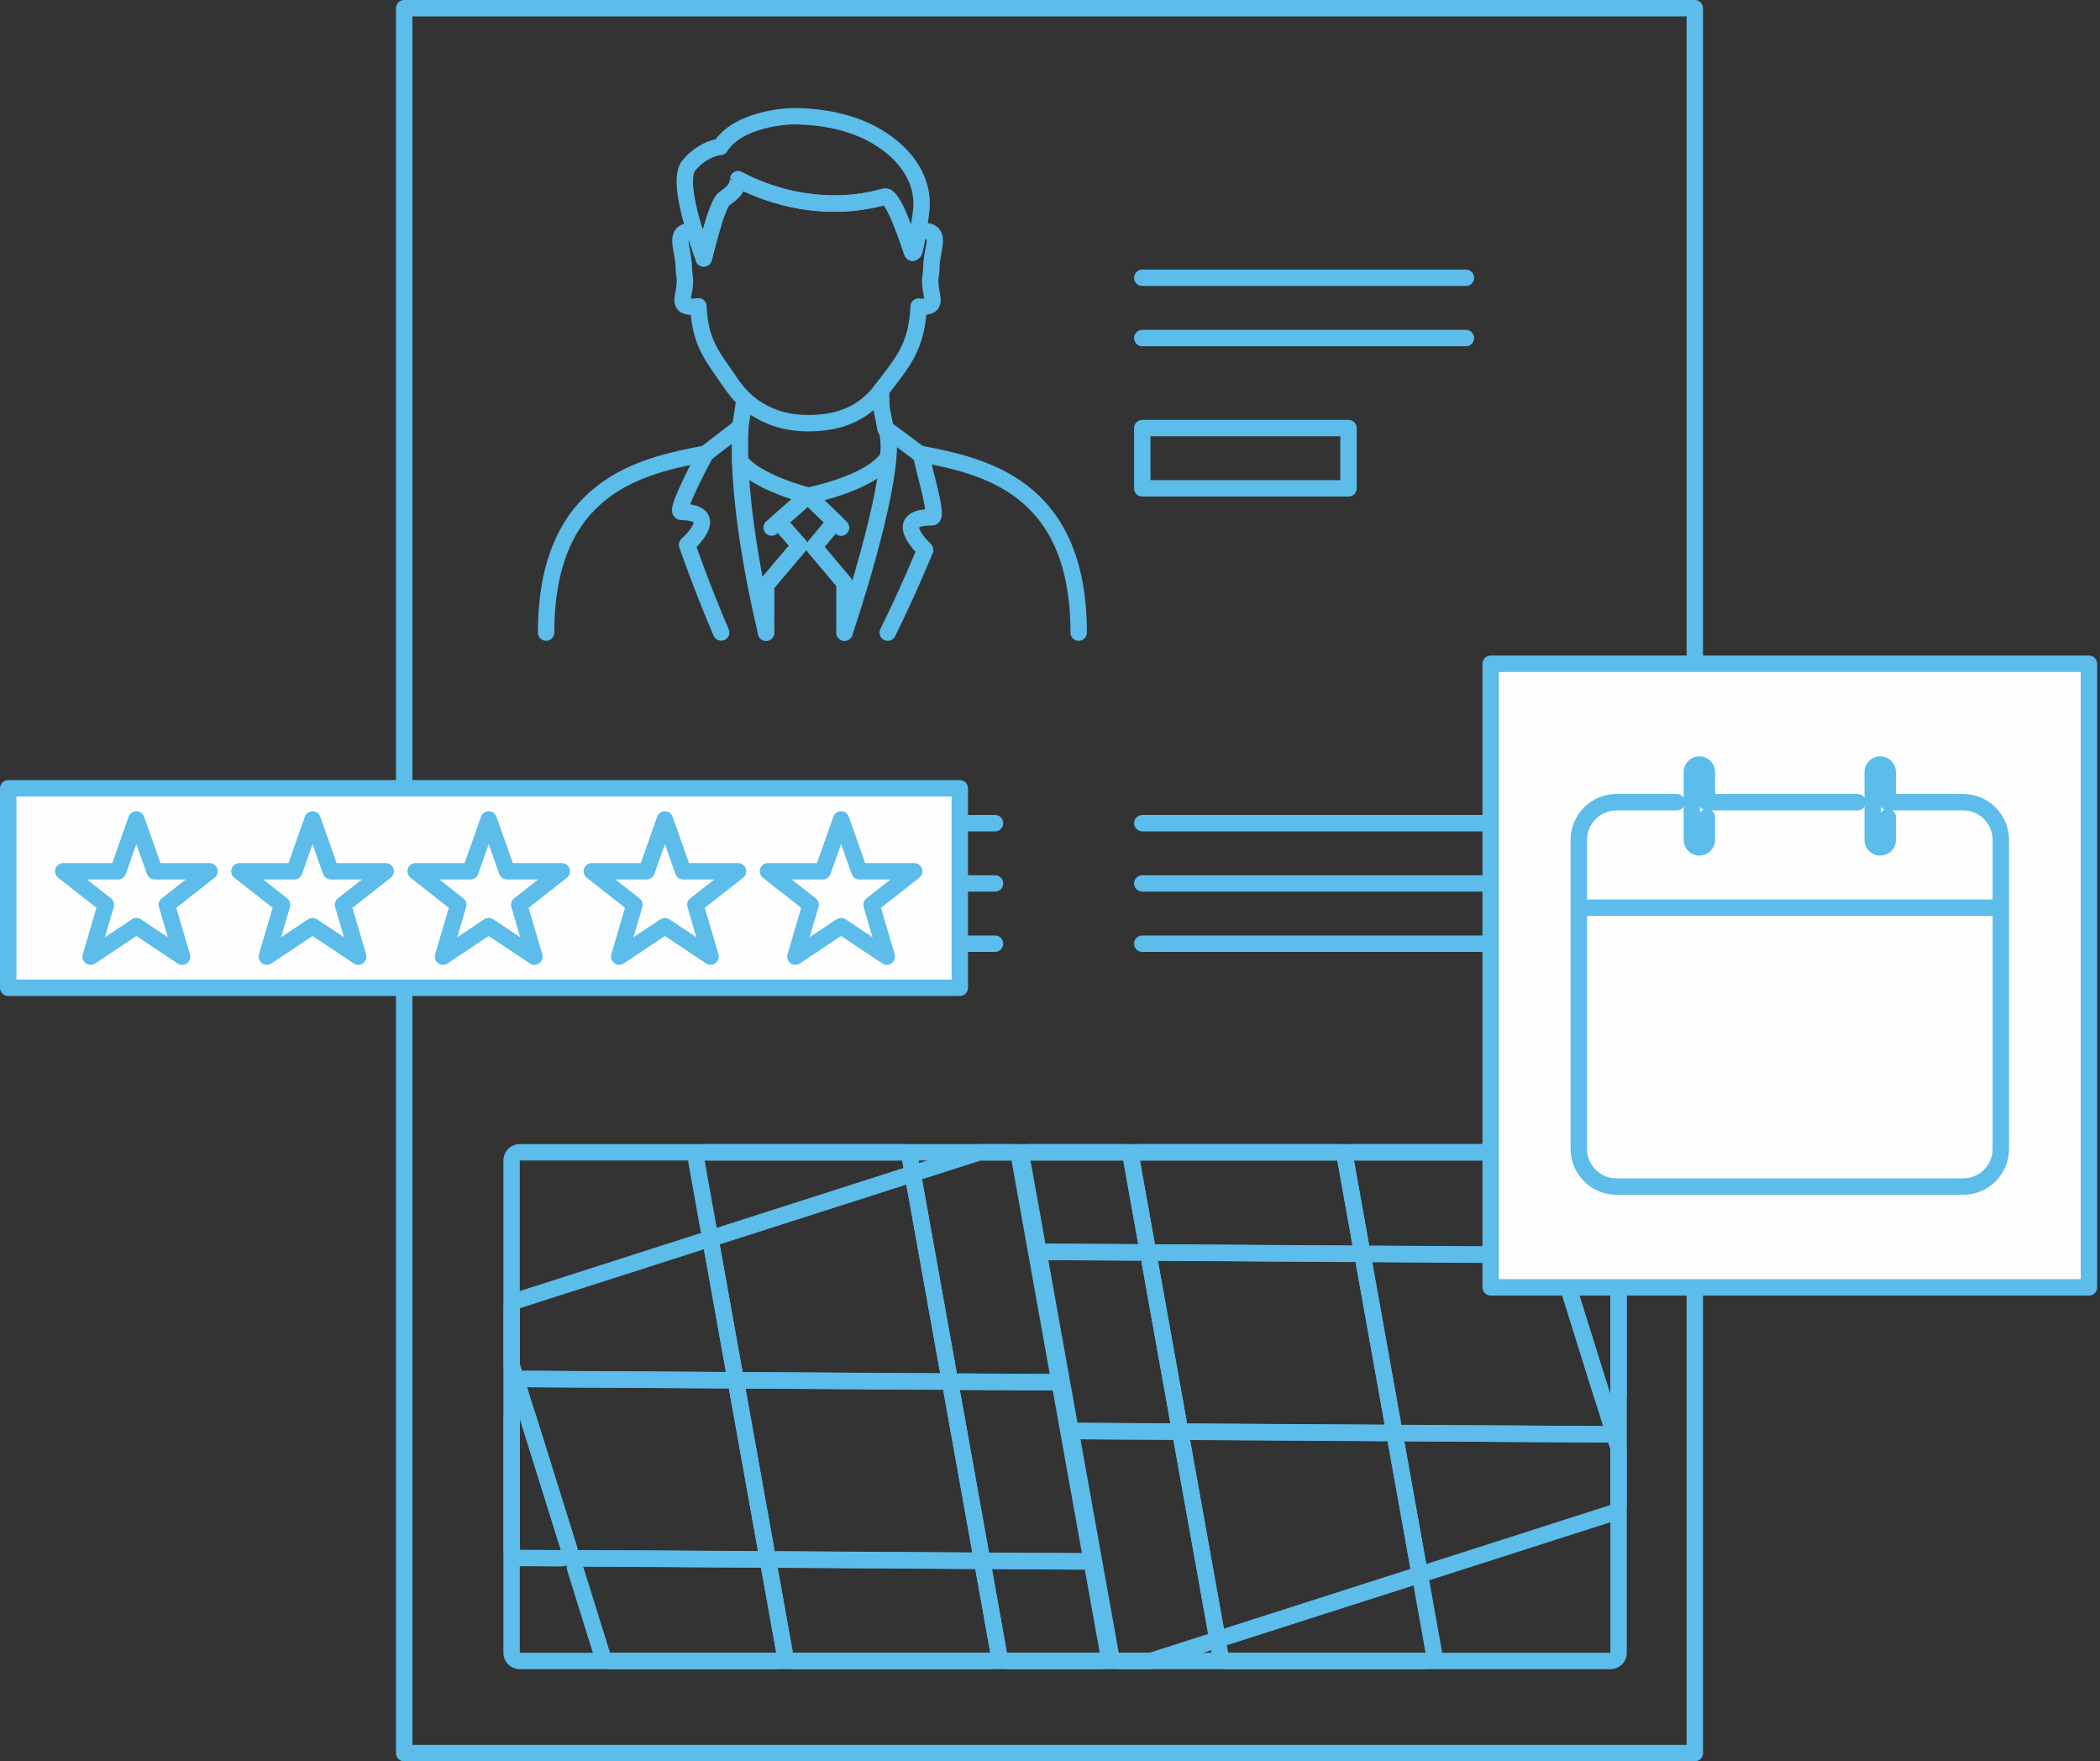 <?xml version="1.0" encoding="UTF-8"?>
<svg width="384px" height="322px" viewBox="0 0 384 322" version="1.1" xmlns="http://www.w3.org/2000/svg" xmlns:xlink="http://www.w3.org/1999/xlink">
    <rect x="0" y="0" width="384" height="322" fill="#333333" stroke="none"/>
    <!-- Generator: Sketch 53.2 (72643) - https://sketchapp.com -->
    <title>Group 63</title>
    <desc>Created with Sketch.</desc>
    <g id="Page-1" stroke="none" stroke-width="1" fill="none" fill-rule="evenodd">
        <g id="Members" transform="translate(-236, -1324)">
            <g id="Group-63" transform="translate(237, 1325)">
                <polygon id="Stroke-1" stroke="#5CBCEA" stroke-width="3" stroke-linecap="round" stroke-linejoin="round" points="72.904 319.5 308.904 319.5 308.904 0.5 72.904 0.5"></polygon>
                <path d="M167.652,55.09 C167.414,55.09 167.197,55.09 166.981,55.047 C166.655,62.411 164.056,65.227 160.136,70.339 L160.114,70.36 C160.006,70.512 159.876,70.642 159.79,70.793 C159.573,71.075 159.335,71.335 159.096,71.595 C159.01,71.681 158.945,71.768 158.858,71.833 C157.97,72.743 157.017,73.501 156.021,74.107 C155.631,74.345 155.219,74.562 154.808,74.757 C154.158,75.06 153.508,75.32 152.815,75.537 C152.794,75.537 152.794,75.558 152.772,75.558 C150.909,76.122 148.917,76.36 146.859,76.36 C144.736,76.36 142.678,76.078 140.751,75.407 C140.447,75.298 140.144,75.19 139.863,75.06 C138.91,74.671 138,74.172 137.112,73.609 L137.09,73.609 C136.072,72.894 135.098,72.071 134.21,71.075 C134.123,70.966 134.015,70.859 133.928,70.75 C133.603,70.36 133.278,69.948 132.953,69.515 C132.845,69.364 132.715,69.191 132.607,69.017 C129.228,64.014 127.019,61.783 126.715,55.004 C126.369,55.047 126.022,55.09 125.676,55.09 C122.254,55.09 124.723,52.599 124.159,49.329 C124.094,48.939 124.051,48.549 124.051,48.159 C124.051,44.325 121.842,41.228 125.676,41.228 L126.022,41.228 C126.867,43.957 127.669,46.08 127.669,46.232 C127.69,46.708 129.878,36.463 131.437,35.315 C132.044,34.882 132.585,34.513 133.062,33.994 C133.625,33.387 133.971,32.586 133.971,31.763 C133.971,31.719 146.079,39.084 160.786,34.947 C162.194,34.557 164.706,41.813 165.768,45.018 C165.789,45.084 165.833,45.149 165.876,45.192 C165.984,45.127 166.071,45.062 166.157,44.975 C166.222,44.91 166.569,43.437 166.959,40.968 C167.132,41.726 167.5,41.206 167.673,41.206 C171.507,41.206 169.298,44.304 169.298,48.137 C169.298,48.528 169.255,48.917 169.19,49.307 C168.605,52.599 171.074,55.09 167.652,55.09 Z" id="Stroke-3" stroke="#5CBCEA" stroke-width="3" stroke-linecap="round" stroke-linejoin="round"></path>
                <polyline id="Stroke-4" stroke="#5CBCEA" stroke-width="3" stroke-linecap="round" stroke-linejoin="round" points="153.422 114.654 153.422 105.6 147.856 98.994 151.668 94.381 146.773 89.615 141.38 94.381 145.213 98.734 139.105 105.947 139.084 114.675"></polyline>
                <path d="M134.318,83.29 C137.394,87.297 146.751,89.593 146.751,89.593 L140.101,95.441" id="Stroke-5" stroke="#5CBCEA" stroke-width="3" stroke-linecap="round" stroke-linejoin="round"></path>
                <path d="M152.794,95.463 L146.729,89.637 C146.729,89.637 157.992,87.471 161.241,82.771" id="Stroke-6" stroke="#5CBCEA" stroke-width="3" stroke-linecap="round" stroke-linejoin="round"></path>
                <path d="M98.861,114.654 C98.861,87.623 116.557,84.135 128.037,81.926" id="Stroke-7" stroke="#5CBCEA" stroke-width="3" stroke-linecap="round" stroke-linejoin="round"></path>
                <path d="M196.243,114.654 C196.243,87.623 178.547,84.135 167.068,81.926" id="Stroke-8" stroke="#5CBCEA" stroke-width="3" stroke-linecap="round" stroke-linejoin="round"></path>
                <path d="M153.422,114.654 C158.469,99.536 163.234,81.017 160.916,77.313 L167.501,82.23 C167.566,83.789 170.728,93.601 169.407,93.579 C161.588,93.492 168.172,99.536 168.172,99.536 C168.172,99.536 165.248,106.748 161.328,114.654" id="Stroke-9" stroke="#5CBCEA" stroke-width="3" stroke-linecap="round" stroke-linejoin="round"></path>
                <path d="M139.083,114.654 C136.355,103.045 133.776,88.511 134.383,77.031 L128.037,81.926 C128.037,81.926 122.254,92.561 123.576,92.583 C131.394,92.713 124.636,98.583 124.636,98.583 C124.636,98.583 127.278,106.315 130.875,114.633" id="Stroke-10" stroke="#5CBCEA" stroke-width="3" stroke-linecap="round" stroke-linejoin="round"></path>
                <path d="M134.318,77.312 L135.141,72.049" id="Stroke-11" stroke="#5CBCEA" stroke-width="3" stroke-linecap="round" stroke-linejoin="round"></path>
                <polyline id="Stroke-12" stroke="#5CBCEA" stroke-width="3" stroke-linecap="round" stroke-linejoin="round" points="160.115 70.36 160.18 73.544 160.916 77.313"></polyline>
                <path d="M167.479,37.221 C167.414,37.956 167.284,38.889 167.132,39.842 C166.743,42.288 166.201,44.931 166.136,44.996 C166.049,45.083 165.963,45.148 165.854,45.214 C165.811,45.169 165.768,45.105 165.746,45.039 C164.685,41.834 162.194,34.556 160.765,34.968 C146.08,39.105 133.972,31.741 133.972,31.784 C133.972,32.608 133.647,33.408 133.062,34.014 C132.585,34.535 132.022,34.904 131.437,35.337 C129.878,36.484 127.669,46.708 127.669,46.252 C127.669,46.123 126.846,43.978 126.022,41.249 C124.701,36.961 123.337,31.2 124.961,29.25 C126.911,26.889 129.38,25.957 130.723,25.849 C133.972,20.651 143.242,20.239 143.74,20.262 C143.892,20.262 151.559,19.936 158.079,23.271 C164.144,26.369 167.977,31.459 167.479,37.221 Z" id="Stroke-13" stroke="#5CBCEA" stroke-width="3" stroke-linecap="round" stroke-linejoin="round"></path>
                <path d="M207.875,49.789 L267.05,49.789" id="Stroke-14" stroke="#5CBCEA" stroke-width="3" stroke-linecap="round" stroke-linejoin="round"></path>
                <path d="M207.875,60.808 L267.05,60.808" id="Stroke-15" stroke="#5CBCEA" stroke-width="3" stroke-linecap="round" stroke-linejoin="round"></path>
                <path d="M98.861,149.49 L180.948,149.49" id="Stroke-16" stroke="#5CBCEA" stroke-width="3" stroke-linecap="round" stroke-linejoin="round"></path>
                <path d="M98.861,160.51 L180.948,160.51" id="Stroke-17" stroke="#5CBCEA" stroke-width="3" stroke-linecap="round" stroke-linejoin="round"></path>
                <path d="M207.875,149.49 L289.962,149.49" id="Stroke-18" stroke="#5CBCEA" stroke-width="3" stroke-linecap="round" stroke-linejoin="round"></path>
                <path d="M207.875,160.51 L289.962,160.51" id="Stroke-19" stroke="#5CBCEA" stroke-width="3" stroke-linecap="round" stroke-linejoin="round"></path>
                <path d="M98.861,171.529 L180.948,171.529" id="Stroke-20" stroke="#5CBCEA" stroke-width="3" stroke-linecap="round" stroke-linejoin="round"></path>
                <path d="M207.875,171.529 L289.962,171.529" id="Stroke-21" stroke="#5CBCEA" stroke-width="3" stroke-linecap="round" stroke-linejoin="round"></path>
                <polygon id="Stroke-22" stroke="#5CBCEA" stroke-width="3" stroke-linecap="round" stroke-linejoin="round" points="207.874 88.28 245.583 88.28 245.583 77.261 207.874 77.261"></polygon>
                <path d="M105.628,282.372 C104.677,282.372 103.783,282.822 103.217,283.587 C102.647,284.356 102.479,285.351 102.764,286.266 L107.692,302.056 C108.083,303.309 109.243,304.162 110.556,304.162 L140.938,304.162 C141.826,304.162 142.669,303.768 143.239,303.087 C143.809,302.406 144.048,301.508 143.891,300.633 L141.098,285.043 C140.843,283.62 139.609,282.581 138.164,282.572 L105.647,282.372 L105.628,282.372 Z M105.628,285.372 L138.145,285.572 L140.938,301.162 L110.556,301.162 L105.628,285.372 L105.628,285.372 Z" id="Fill-23" fill="#5CBCEA"></path>
                <path d="M95.383,249.592 C94.432,249.592 93.537,250.043 92.971,250.808 C92.402,251.577 92.234,252.573 92.52,253.488 L101.838,283.297 C102.227,284.543 103.378,285.395 104.683,285.403 L137.59,285.603 L137.609,285.603 C138.493,285.603 139.333,285.212 139.904,284.534 C140.478,283.853 140.719,282.95 140.561,282.072 L135.219,252.292 C134.964,250.87 133.73,249.831 132.285,249.822 L95.402,249.592 L95.383,249.592 Z M95.383,252.592 L132.266,252.822 L137.609,282.603 L104.701,282.403 L95.383,252.592 L95.383,252.592 Z" id="Fill-24" fill="#5CBCEA"></path>
                <path d="M135.328,249.832 C134.443,249.832 133.604,250.223 133.034,250.899 C132.459,251.581 132.218,252.483 132.375,253.36 L137.705,283.15 C137.959,284.574 139.193,285.613 140.639,285.622 L176.778,285.853 L176.797,285.853 C177.682,285.853 178.522,285.462 179.092,284.784 C179.666,284.103 179.908,283.2 179.75,282.322 L174.408,252.532 C174.153,251.11 172.919,250.071 171.474,250.062 L135.347,249.832 L135.328,249.832 Z M135.328,252.832 L171.455,253.062 L176.797,282.853 L140.658,282.622 L135.328,252.832 L135.328,252.832 Z" id="Fill-25" fill="#5CBCEA"></path>
                <path d="M141.195,282.592 C140.31,282.592 139.47,282.983 138.9,283.66 C138.326,284.342 138.085,285.244 138.242,286.122 L141.035,301.693 C141.292,303.122 142.535,304.162 143.988,304.162 L170.919,304.162 L180.078,304.162 C180.966,304.162 181.809,303.769 182.379,303.088 C182.949,302.406 183.188,301.508 183.031,300.634 L180.287,285.294 C180.033,283.87 178.799,282.831 177.353,282.822 L141.214,282.592 L141.195,282.592 Z M141.195,285.592 L177.334,285.822 L180.078,301.162 L170.919,301.162 L143.988,301.162 L141.195,285.592 L141.195,285.592 Z" id="Fill-26" fill="#5CBCEA"></path>
                <path d="M174.505,250.08 C173.62,250.08 172.78,250.471 172.21,251.147 C171.636,251.83 171.395,252.732 171.552,253.609 L176.894,283.39 C177.149,284.81 178.38,285.849 179.824,285.859 L182.397,285.88 L195.978,285.96 L196.801,285.97 L196.838,285.97 C197.718,285.97 198.556,285.582 199.127,284.908 C199.705,284.226 199.948,283.321 199.791,282.44 L194.448,252.65 C194.192,251.221 192.948,250.18 191.495,250.18 L190.702,250.18 L182.488,250.13 L174.524,250.08 L174.505,250.08 Z M174.505,253.08 L182.469,253.13 L190.702,253.18 L191.495,253.18 L196.838,282.97 L195.996,282.96 L182.421,282.88 L179.847,282.86 L174.505,253.08 L174.505,253.08 Z" id="Fill-27" fill="#5CBCEA"></path>
                <path d="M163.942,208.162 L127.851,208.162 C126.963,208.162 126.121,208.556 125.551,209.236 C124.981,209.917 124.742,210.816 124.898,211.69 L127.106,224.04 C127.258,224.891 127.771,225.636 128.511,226.082 C128.984,226.367 129.52,226.512 130.059,226.512 C130.366,226.512 130.675,226.465 130.974,226.369 L165.113,215.439 C166.546,214.98 167.418,213.531 167.15,212.05 L166.894,210.63 C166.637,209.201 165.393,208.162 163.942,208.162 M163.942,211.162 L164.198,212.582 L130.059,223.512 L127.851,211.162 L163.942,211.162" id="Fill-28" fill="#5CBCEA"></path>
                <path d="M164.722,212.532 C164.415,212.532 164.106,212.579 163.807,212.675 L129.68,223.605 C128.248,224.064 127.377,225.511 127.642,226.991 L131.838,250.391 C132.093,251.814 133.326,252.852 134.772,252.862 L170.899,253.092 L170.918,253.092 C171.803,253.092 172.643,252.702 173.213,252.024 C173.787,251.343 174.029,250.44 173.871,249.562 L167.675,215.003 C167.523,214.151 167.01,213.407 166.269,212.962 C165.797,212.678 165.262,212.532 164.722,212.532 M164.722,215.532 L170.918,250.092 L134.791,249.862 L130.596,226.462 L164.722,215.532" id="Fill-29" fill="#5CBCEA"></path>
                <path d="M127.717,224.392 C127.41,224.392 127.101,224.439 126.802,224.535 L93.151,235.315 C91.909,235.713 91.066,236.868 91.066,238.172 L91.066,248.352 C91.066,248.653 91.112,248.952 91.2,249.24 L91.591,250.5 C91.978,251.749 93.13,252.604 94.438,252.612 L131.724,252.842 L131.742,252.842 C132.627,252.842 133.467,252.451 134.037,251.774 C134.612,251.093 134.853,250.19 134.695,249.312 L130.67,226.863 C130.518,226.012 130.005,225.267 129.264,224.822 C128.792,224.538 128.257,224.392 127.717,224.392 M127.717,227.392 L131.742,249.842 L94.456,249.612 L94.066,248.352 L94.066,238.172 L127.717,227.392" id="Fill-30" fill="#5CBCEA"></path>
                <path d="M94.068,255.402 C93.918,255.402 93.766,255.413 93.614,255.436 C92.149,255.66 91.066,256.92 91.066,258.402 L91.066,282.332 C91.066,283.981 92.397,285.321 94.046,285.332 L101.535,285.381 L101.555,285.381 C102.506,285.381 103.4,284.931 103.966,284.167 C104.536,283.397 104.704,282.402 104.419,281.488 L96.93,257.507 C96.534,256.24 95.361,255.402 94.068,255.402 M94.066,258.402 L101.555,282.381 L94.066,282.332 L94.066,258.402" id="Fill-31" fill="#5CBCEA"></path>
                <path d="M276.965,208.162 L246.582,208.162 C245.694,208.162 244.852,208.556 244.281,209.237 C243.711,209.918 243.473,210.817 243.629,211.691 L246.422,227.281 C246.677,228.704 247.911,229.743 249.357,229.752 L281.874,229.952 L281.893,229.952 C282.843,229.952 283.737,229.502 284.304,228.737 C284.873,227.968 285.041,226.973 284.756,226.058 L279.828,210.268 C279.438,209.016 278.277,208.162 276.965,208.162 M276.965,211.162 L281.893,226.952 L249.375,226.752 L246.582,211.162 L276.965,211.162" id="Fill-32" fill="#5CBCEA"></path>
                <path d="M197.362,259.11 L196.569,259.11 C195.68,259.11 194.839,259.504 194.268,260.184 C193.698,260.866 193.46,261.764 193.616,262.639 L200.617,301.689 C200.874,303.119 202.118,304.16 203.57,304.16 L209.169,304.16 C209.478,304.16 209.787,304.111 210.083,304.017 L220.84,300.577 C222.272,300.119 223.144,298.671 222.879,297.19 L216.512,261.68 C216.258,260.256 215.023,259.218 213.577,259.21 L205.076,259.16 L197.382,259.11 L197.362,259.11 Z M197.362,262.11 L205.058,262.16 L213.559,262.21 L219.926,297.719 L209.169,301.16 L203.57,301.16 L196.569,262.11 L197.362,262.11 L197.362,262.11 Z" id="Fill-33" fill="#5CBCEA"></path>
                <path d="M204.399,208.159 L187.434,208.159 C186.545,208.159 185.702,208.553 185.132,209.234 C184.563,209.916 184.324,210.815 184.481,211.689 L187.213,226.909 C187.469,228.339 188.713,229.379 190.166,229.379 L191.007,229.379 L205.087,229.469 L207.128,229.479 L207.144,229.479 C208.029,229.479 208.87,229.088 209.44,228.41 C210.013,227.728 210.253,226.827 210.096,225.95 L208.06,214.58 L207.659,212.307 C207.644,212.226 207.627,212.145 207.605,212.066 L207.354,210.638 C207.101,209.204 205.855,208.159 204.399,208.159 M204.399,211.159 L204.692,212.819 L204.705,212.829 L205.107,215.109 L207.144,226.479 L205.107,226.469 L191.007,226.379 L190.166,226.379 L187.434,211.159 L204.399,211.159" id="Fill-34" fill="#5CBCEA"></path>
                <path d="M249.913,226.722 C249.028,226.722 248.187,227.113 247.618,227.79 C247.044,228.472 246.803,229.374 246.96,230.252 L252.303,260.032 C252.558,261.455 253.791,262.493 255.236,262.502 L292.12,262.732 L292.139,262.732 C293.089,262.732 293.984,262.281 294.55,261.516 C295.12,260.747 295.288,259.751 295.002,258.837 L285.684,229.027 C285.294,227.781 284.143,226.93 282.838,226.922 L249.931,226.722 L249.913,226.722 Z M249.913,229.722 L282.82,229.922 L292.139,259.732 L255.255,259.502 L249.913,229.722 L249.913,229.722 Z" id="Fill-35" fill="#5CBCEA"></path>
                <path d="M210.724,226.472 C209.839,226.472 208.999,226.863 208.429,227.54 C207.855,228.222 207.614,229.124 207.771,230.002 L213.113,259.792 C213.369,261.215 214.601,262.253 216.047,262.262 L252.174,262.492 L252.193,262.492 C253.078,262.492 253.917,262.101 254.488,261.425 C255.062,260.743 255.303,259.842 255.146,258.964 L249.816,229.174 C249.562,227.751 248.328,226.711 246.882,226.702 L210.743,226.472 L210.724,226.472 Z M210.724,229.472 L246.863,229.702 L252.193,259.492 L216.066,259.262 L210.724,229.472 L210.724,229.472 Z" id="Fill-36" fill="#5CBCEA"></path>
                <path d="M290.089,208.162 L280.1,208.162 C279.147,208.162 278.251,208.614 277.686,209.381 C277.12,210.147 276.952,211.137 277.233,212.047 L282.111,227.856 C282.497,229.108 283.651,229.965 284.96,229.972 L293.438,230.022 L293.455,230.022 C294.247,230.022 295.008,229.709 295.57,229.149 C296.137,228.587 296.455,227.821 296.455,227.022 L296.455,214.615 C296.555,213.168 296.087,211.743 295.126,210.585 C293.99,209.214 292.246,208.335 290.343,208.173 C290.259,208.166 290.174,208.162 290.089,208.162 M290.089,211.162 C292.129,211.336 293.625,212.816 293.455,214.492 L293.455,227.022 L284.978,226.972 L280.1,211.162 L290.089,211.162" id="Fill-37" fill="#5CBCEA"></path>
                <path d="M243.534,208.162 L207.443,208.162 C206.555,208.162 205.713,208.556 205.142,209.237 C204.572,209.917 204.334,210.816 204.49,211.69 L207.234,227.03 C207.489,228.454 208.722,229.493 210.169,229.502 L246.307,229.732 L246.327,229.732 C247.212,229.732 248.052,229.342 248.622,228.664 C249.196,227.982 249.437,227.08 249.28,226.203 L246.486,210.632 C246.23,209.203 244.986,208.162 243.534,208.162 M243.534,211.162 L246.327,226.732 L210.187,226.502 L207.443,211.162 L243.534,211.162" id="Fill-38" fill="#5CBCEA"></path>
                <path d="M190.69,226.349 C189.809,226.349 188.971,226.737 188.4,227.411 C187.822,228.093 187.579,228.998 187.737,229.879 L193.08,259.668 C193.336,261.099 194.58,262.139 196.033,262.139 L196.825,262.139 L205.04,262.189 L213.003,262.24 L213.023,262.24 C213.908,262.24 214.748,261.849 215.318,261.171 C215.892,260.49 216.132,259.587 215.975,258.709 L210.633,228.929 C210.378,227.508 209.147,226.471 207.704,226.459 L205.13,226.439 L191.549,226.359 L190.726,226.349 C190.714,226.349 190.702,226.349 190.69,226.349 M190.69,229.349 L191.532,229.36 L205.107,229.439 L207.68,229.459 L213.023,259.24 L205.058,259.189 L196.825,259.139 L196.033,259.139 L190.69,229.349" id="Fill-39" fill="#5CBCEA"></path>
                <path d="M180.384,282.84 C179.498,282.84 178.658,283.232 178.088,283.909 C177.514,284.591 177.274,285.492 177.431,286.369 L179.467,297.739 L179.869,300.012 C179.884,300.093 179.901,300.174 179.922,300.254 L180.174,301.681 C180.426,303.114 181.672,304.16 183.128,304.16 L200.094,304.16 C200.982,304.16 201.825,303.766 202.395,303.085 C202.966,302.403 203.204,301.504 203.047,300.63 L200.314,285.41 C200.058,283.981 198.814,282.94 197.362,282.94 L196.52,282.94 L182.44,282.85 L180.399,282.84 L180.384,282.84 Z M180.384,285.84 L182.421,285.85 L196.52,285.94 L197.362,285.94 L200.094,301.16 L183.128,301.16 L182.836,299.5 L182.823,299.49 L182.421,297.21 L180.384,285.84 L180.384,285.84 Z" id="Fill-40" fill="#5CBCEA"></path>
                <path d="M183.958,208.159 L178.358,208.159 C178.048,208.159 177.74,208.207 177.446,208.302 L166.688,211.742 C165.255,212.2 164.382,213.648 164.649,215.129 L171.016,250.639 C171.27,252.062 172.505,253.101 173.951,253.109 L182.452,253.159 L190.145,253.209 L190.958,253.209 C191.846,253.209 192.689,252.816 193.26,252.134 C193.829,251.453 194.067,250.554 193.911,249.68 L186.911,210.63 C186.654,209.2 185.411,208.159 183.958,208.159 M183.958,211.159 L190.958,250.209 L190.166,250.209 L182.47,250.159 L173.969,250.11 L167.601,214.599 L178.358,211.159 L183.958,211.159" id="Fill-41" fill="#5CBCEA"></path>
                <path d="M257.462,285.812 C257.154,285.812 256.846,285.859 256.547,285.955 L222.408,296.884 C220.975,297.343 220.104,298.793 220.37,300.274 L220.626,301.694 C220.884,303.123 222.127,304.162 223.579,304.162 L259.669,304.162 C260.558,304.162 261.4,303.768 261.97,303.087 C262.54,302.407 262.779,301.508 262.623,300.633 L260.415,288.284 C260.263,287.432 259.75,286.688 259.01,286.242 C258.537,285.958 258.001,285.812 257.462,285.812 M257.462,288.812 L259.669,301.162 L223.579,301.162 L223.322,299.742 L257.462,288.812" id="Fill-42" fill="#5CBCEA"></path>
                <path d="M216.603,259.232 C215.718,259.232 214.878,259.623 214.308,260.299 C213.734,260.981 213.493,261.883 213.65,262.761 L219.846,297.321 C219.999,298.172 220.511,298.917 221.251,299.362 C221.724,299.646 222.259,299.792 222.798,299.792 C223.106,299.792 223.415,299.745 223.713,299.649 L257.84,288.719 C259.273,288.26 260.144,286.812 259.878,285.333 L255.683,261.932 C255.427,260.509 254.195,259.471 252.749,259.461 L216.622,259.232 L216.603,259.232 Z M216.603,262.232 L252.73,262.461 L256.925,285.862 L222.798,296.792 L216.603,262.232 L216.603,262.232 Z" id="Fill-43" fill="#5CBCEA"></path>
                <path d="M255.779,259.482 C254.894,259.482 254.054,259.873 253.484,260.549 C252.91,261.232 252.669,262.133 252.826,263.011 L256.851,285.461 C257.004,286.312 257.516,287.056 258.258,287.503 C258.729,287.787 259.265,287.932 259.804,287.932 C260.112,287.932 260.421,287.884 260.719,287.789 L294.371,277.008 C295.613,276.611 296.456,275.456 296.456,274.152 L296.456,263.972 C296.456,263.67 296.41,263.372 296.321,263.085 L295.93,261.824 C295.544,260.575 294.391,259.72 293.084,259.711 L255.798,259.482 L255.779,259.482 Z M255.779,262.482 L293.065,262.711 L293.456,263.972 L293.456,274.152 L259.804,284.932 L255.779,262.482 L255.779,262.482 Z" id="Fill-44" fill="#5CBCEA"></path>
                <path d="M285.966,226.942 C285.016,226.942 284.121,227.392 283.555,228.157 C282.986,228.926 282.817,229.921 283.103,230.837 L290.591,254.816 C290.987,256.084 292.159,256.922 293.452,256.922 C293.603,256.922 293.755,256.911 293.907,256.887 C295.372,256.664 296.455,255.404 296.455,253.921 L296.455,229.992 C296.455,228.342 295.124,227.003 293.475,226.992 L285.987,226.942 L285.966,226.942 Z M285.966,229.942 L293.455,229.992 L293.455,253.921 L285.966,229.942 L285.966,229.942 Z" id="Fill-45" fill="#5CBCEA"></path>
                <polygon id="Fill-46" fill="#FEFEFE" points="0.501 179.585 174.504 179.585 174.504 143.114 0.501 143.114"></polygon>
                <polygon id="Stroke-47" stroke="#5CBCEA" stroke-width="3.003" stroke-linecap="round" stroke-linejoin="round" points="0.501 179.585 174.504 179.585 174.504 143.114 0.501 143.114"></polygon>
                <polygon id="Fill-48" fill="#FEFEFE" points="23.937 148.813 27.28 158.285 37.309 158.285 29.508 164.414 32.294 173.886 23.937 168.314 15.579 173.886 18.365 164.414 10.565 158.285 20.594 158.285"></polygon>
                <polygon id="Stroke-49" stroke="#5CBCEA" stroke-width="3" stroke-linecap="round" stroke-linejoin="round" points="23.937 148.813 27.28 158.285 37.309 158.285 29.508 164.414 32.294 173.886 23.937 168.314 15.579 173.886 18.365 164.414 10.565 158.285 20.594 158.285"></polygon>
                <polygon id="Fill-50" fill="#FEFEFE" points="56.152 148.813 59.495 158.285 69.524 158.285 61.723 164.414 64.509 173.886 56.152 168.314 47.794 173.886 50.58 164.414 42.78 158.285 52.809 158.285"></polygon>
                <polygon id="Stroke-51" stroke="#5CBCEA" stroke-width="3" stroke-linecap="round" stroke-linejoin="round" points="56.152 148.813 59.495 158.285 69.524 158.285 61.723 164.414 64.509 173.886 56.152 168.314 47.794 173.886 50.58 164.414 42.78 158.285 52.809 158.285"></polygon>
                <polygon id="Fill-52" fill="#FEFEFE" points="88.368 148.813 91.711 158.285 101.74 158.285 93.939 164.414 96.725 173.886 88.368 168.314 80.01 173.886 82.796 164.414 74.996 158.285 85.025 158.285"></polygon>
                <polygon id="Stroke-53" stroke="#5CBCEA" stroke-width="3" stroke-linecap="round" stroke-linejoin="round" points="88.368 148.813 91.711 158.285 101.74 158.285 93.939 164.414 96.725 173.886 88.368 168.314 80.01 173.886 82.796 164.414 74.996 158.285 85.025 158.285"></polygon>
                <polygon id="Fill-54" fill="#FEFEFE" points="120.583 148.813 123.926 158.285 133.955 158.285 126.154 164.414 128.94 173.886 120.583 168.314 112.225 173.886 115.011 164.414 107.211 158.285 117.24 158.285"></polygon>
                <polygon id="Stroke-55" stroke="#5CBCEA" stroke-width="3" stroke-linecap="round" stroke-linejoin="round" points="120.583 148.813 123.926 158.285 133.955 158.285 126.154 164.414 128.94 173.886 120.583 168.314 112.225 173.886 115.011 164.414 107.211 158.285 117.24 158.285"></polygon>
                <polygon id="Fill-56" fill="#FEFEFE" points="152.798 148.813 156.141 158.285 166.17 158.285 158.37 164.414 161.155 173.886 152.798 168.314 144.44 173.886 147.226 164.414 139.426 158.285 149.455 158.285"></polygon>
                <polygon id="Stroke-57" stroke="#5CBCEA" stroke-width="3" stroke-linecap="round" stroke-linejoin="round" points="152.798 148.813 156.141 158.285 166.17 158.285 158.37 164.414 161.155 173.886 152.798 168.314 144.44 173.886 147.226 164.414 139.426 158.285 149.455 158.285"></polygon>
                <path d="M293.468,208.162 L94.052,208.162 C92.396,208.162 91.052,209.505 91.052,211.162 L91.052,301.162 C91.052,302.819 92.396,304.162 94.052,304.162 L293.468,304.162 C295.125,304.162 296.468,302.819 296.468,301.162 L296.468,211.162 C296.468,209.505 295.125,208.162 293.468,208.162 L293.468,208.162 Z M94.052,301.162 L293.468,301.162 L293.468,211.162 L94.052,211.162 L94.052,301.162 Z" id="Fill-58" fill="#5CBCEA"></path>
                <polygon id="Fill-59" fill="#FEFEFE" points="271.582 234.35 380.978 234.35 380.978 120.349 271.582 120.349"></polygon>
                <polygon id="Stroke-60" stroke="#5CBCEA" stroke-width="3" stroke-linecap="round" stroke-linejoin="round" points="271.582 234.35 380.978 234.35 380.978 120.349 271.582 120.349"></polygon>
                <path d="M364.865,164.948 L287.696,164.948 M305.609,145.657 L294.586,145.657 C290.789,145.657 287.696,148.75 287.696,152.548 L287.696,209.042 C287.696,212.839 290.789,215.931 294.586,215.931 L357.975,215.931 C361.772,215.931 364.865,212.839 364.865,209.042 L364.865,152.548 C364.86,148.745 361.772,145.657 357.97,145.657 L344.191,145.657 L344.191,140.145 C344.191,139.383 343.576,138.768 342.813,138.768 C342.052,138.768 341.435,139.383 341.435,140.145 L341.435,152.548 C341.435,153.31 342.052,153.925 342.813,153.925 C343.576,153.925 344.191,153.31 344.191,152.548 L344.191,148.413" id="Stroke-61" stroke="#5CBCEA" stroke-width="3" stroke-linecap="round" stroke-linejoin="round"></path>
                <path d="M338.679,145.657 L311.12,145.657 L311.12,140.145 C311.12,139.383 310.505,138.768 309.742,138.768 C308.981,138.768 308.365,139.383 308.365,140.145 L308.365,152.548 C308.365,153.31 308.981,153.925 309.742,153.925 C310.505,153.925 311.12,153.31 311.12,152.548 L311.12,148.413" id="Stroke-62" stroke="#5CBCEA" stroke-width="3" stroke-linecap="round" stroke-linejoin="round"></path>
            </g>
        </g>
    </g>
</svg>